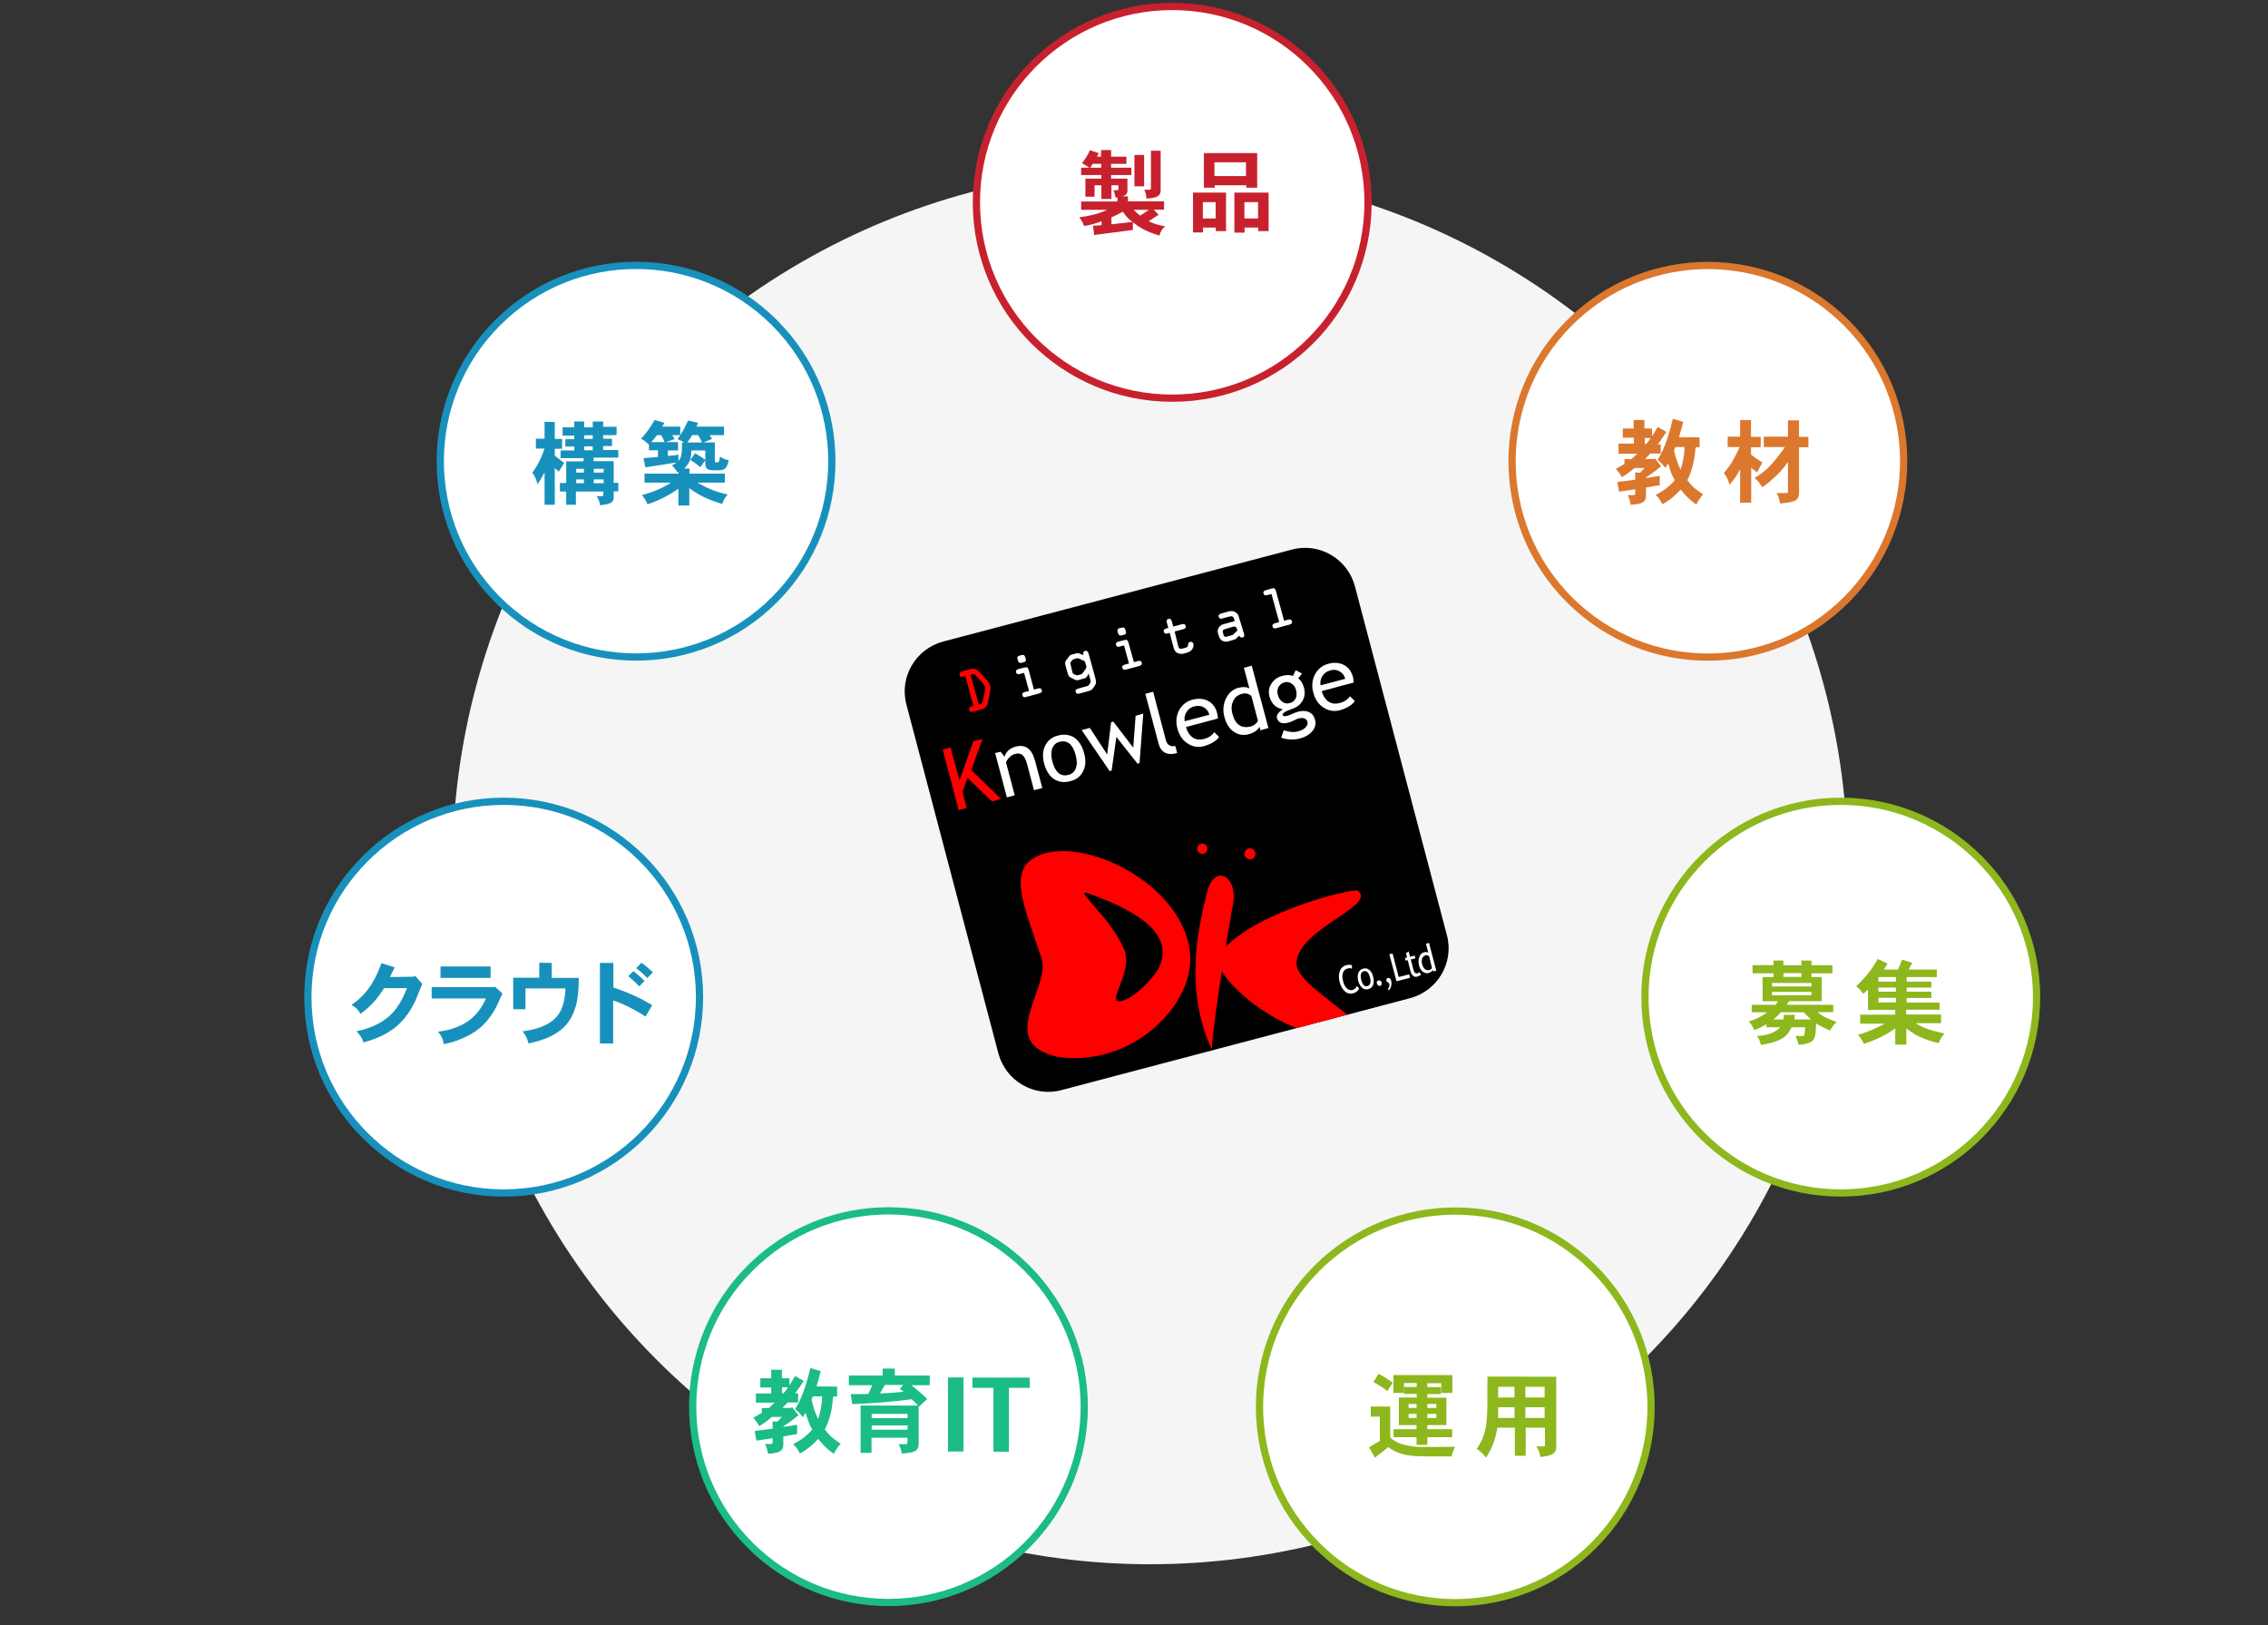 <?xml version="1.0" encoding="utf-8"?>
<!-- Generator: Adobe Illustrator 19.2.1, SVG Export Plug-In . SVG Version: 6.00 Build 0)  -->
<svg version="1.1" id="レイヤー_1" xmlns="http://www.w3.org/2000/svg" xmlns:xlink="http://www.w3.org/1999/xlink" x="0px"
	 y="0px" viewBox="0 0 1331.9 954.4" style="enable-background:new 0 0 1331.9 954.4;" xml:space="preserve">
<rect x="0" y="0" width="1331.9" height="954.4" fill="#333333" stroke="none"/>
<style type="text/css">
	.st0{fill:#F5F5F5;}
	.st1{fill:#FFFFFF;stroke:#C8212E;stroke-width:4.252;stroke-miterlimit:10;}
	.st2{fill:#FFFFFF;stroke:#8DB71C;stroke-width:4.252;stroke-miterlimit:10;}
	.st3{fill:#FFFFFF;stroke:#1791BC;stroke-width:4.252;stroke-miterlimit:10;}
	.st4{fill:#FFFFFF;stroke:#DB782E;stroke-width:4.252;stroke-miterlimit:10;}
	.st5{fill:#FFFFFF;stroke:#1BBC86;stroke-width:4.252;stroke-miterlimit:10;}
	.st6{enable-background:new    ;}
	.st7{fill:#C8212E;}
	.st8{fill:#1791BC;}
	.st9{fill:#DB782E;}
	.st10{fill:#1BBC86;}
	.st11{fill:#8DB71C;}
	.st12{fill:#FF0000;}
	.st13{fill:#FFFFFF;}
</style>
<circle class="st0" cx="675.4" cy="508.8" r="409.7"/>
<circle class="st1" cx="688.4" cy="118.8" r="115"/>
<circle class="st2" cx="1081" cy="585.5" r="115"/>
<circle class="st3" cx="295.8" cy="585.5" r="115"/>
<ellipse transform="matrix(0.707 -0.707 0.707 0.707 102.305 788.606)" class="st4" cx="1003.1" cy="270.8" rx="115" ry="115"/>
<ellipse transform="matrix(0.707 -0.707 0.707 0.707 -431.211 610.971)" class="st5" cx="521.9" cy="826" rx="115" ry="115"/>
<ellipse transform="matrix(0.707 -0.707 0.707 0.707 -333.772 846.378)" class="st2" cx="854.8" cy="826.1" rx="115" ry="115"/>
<ellipse transform="matrix(0.707 -0.707 0.707 0.707 -82.058 343.493)" class="st3" cx="373.6" cy="270.8" rx="115" ry="115"/>
<g class="st6">
	<path class="st7" d="M639.7,98.5c-1.1-0.9-2.7-1.7-4.3-2.7c2.4-3,3.4-4.9,4.7-7.6l5.1,1.7c-0.3,0.7-0.6,1.6-1,2.1h2.4v-3.9h5.9V92
		h9v4.2h-9v2.3h11.9v4.3h-11.9v2.1h9.6v6.9c0,0.9-0.1,3-3.2,3.5h3.5v2.9h21.2v4.9h-6l2.8,3c-0.8,0.6-4.9,3.1-5.8,3.8
		c2.9,1.4,5.3,2.2,9.6,3c-1.6,1.3-2.8,3.2-3.3,5.4c-8.5-2.4-12.4-5.3-15.6-7.8v4.5c-5.2,0.7-18.8,2.5-22.7,3l-0.8-5.5
		c1.4,0,3.5-0.1,5.1-0.3V130c-5.9,1.9-6.1,2-10.3,2.7c-0.6-1.9-1.4-3.2-2.8-5.1c6.9-0.9,11.3-2.1,16.5-4.4h-15.4v-4.9h21.3v-2.4
		l-1.1,0.1c-0.2-1.4-0.6-2.9-1.2-4.3h2.1c0.3,0,0.8-0.1,0.8-0.7v-2.2h-4.1v8h-5.9v-8h-4v6.7h-5.4v-10.6h9.4v-2.1h-11.9v-4.3
		L639.7,98.5L639.7,98.5L639.7,98.5z M641.6,96.2c-0.3,0.8-0.9,1.6-1.4,2.3h6.5v-2.3H641.6z M652.8,131.7c6-0.7,6.7-0.8,12.3-1.4
		c-2.7-1.8-4.2-3.8-5.7-6c-2.1,1.2-4.5,2.4-6.7,3.3v4.1L652.8,131.7L652.8,131.7z M665.8,123.2c1,1.1,2.4,2.4,3.8,3.4
		c3.3-2.2,3.9-2.5,5.1-3.4H665.8z M671.9,91v18.4h-5.7V91H671.9z M681.6,88.3v23.2c0,2.7-0.7,4.8-8.4,5.1c0-1.8-0.4-3.8-1.3-5.2h3.2
		c0.4,0,0.8-0.3,0.8-0.7V88.5h5.8L681.6,88.3L681.6,88.3z"/>
	<path class="st7" d="M720,113.2v22.5h-6v-2.1h-7.5v2.9h-5.9v-23.4H720V113.2z M706.4,118.7v9.6h7.5v-9.6
		C713.9,118.7,706.4,118.7,706.4,118.7z M738.3,89.9v20.3h-6.4v-1.4h-18.5v1.4H707V89.9H738.3z M713.2,95.3v8.1h18.5v-8.1H713.2z
		 M745,113.2v22.5h-6.1v-2.1h-8v3h-6v-23.5H745V113.2z M730.8,118.7v9.6h8v-9.6C738.8,118.7,730.8,118.7,730.8,118.7z"/>
</g>
<g class="st6">
	<path class="st8" d="M325.8,247.8v9.9h4.3v5.8h-4.3v4c1.7,1.3,3.7,3,5.5,4.3c-0.9,1.4-2,3.2-3.1,5.1c-0.8-0.6-1.7-1.3-2.4-2.2v21.7
		h-6v-19c-1.8,3.3-2.1,3.9-4.1,7c-0.7-2.7-1.6-5-3.1-6.8c4.3-5.7,6.5-12.3,7.2-14.2h-5.1v-5.8h5.1v-9.9L325.8,247.8L325.8,247.8z
		 M354.2,247.2v3.4h7.9v4.9h-7.9v2.1h5.2v4.3h-5.2v2.3h8.9v4.5h-14.5v2.1h11.8v12.7h2.7v5h-2.7v3.4c0,3.8-3,4.1-8,4.8
		c-0.3-2-0.9-3.9-2.1-5.4h3.2c0.4,0,0.8-0.2,0.8-0.7v-2h-16.1v7.8h-5.7v-7.8h-3.7v-5h3.7v-12.7h10.2V269h-13.5v-4.5h8.1v-2.3H332
		v-4.3h5.2v-2.1h-6.8v-4.9h6.8v-3.4h5.9v3.4h5v-3.4h6.1V247.2z M338.4,275.3v2.2h4.5v-2.2H338.4z M338.4,281.5v2.2h4.5v-2.2H338.4z
		 M343.1,255.6v2.1h5v-2.1H343.1z M343.1,262.1v2.3h5v-2.3H343.1z M348.7,275.3v2.2h5.8v-2.2H348.7z M348.7,281.5v2.2h5.8v-2.2
		H348.7z"/>
	<path class="st8" d="M399.6,255.3c1.9-2.8,3.4-6,4.5-8.4l5.8,1.4c-0.1,0.7-0.6,1.4-0.9,2.2h16.2v5h-8.4c0.4,0.8,1,1.6,1.4,2.2
		l-5.1,2.1h6.7v10.6c0,1.1,0.3,1.1,0.8,1.1c1.4,0,2,0,2.2-3.4c1.7,1.1,3.1,1.8,5.1,2.1c-0.9,4.8-2.2,6-6.4,6c-4.8,0-7.3,0-7.3-3.9
		v-2l-2.9,4c-1.7-1.4-3.8-3-5.9-4.2l2.8-4c1.8,1,3.8,2.3,6,3.9v-5.5H406c-0.1,3.7-0.3,6.8-4.2,10.6h3.1v3h20.8v5.3h-16.1
		c4.9,2.9,9.9,5.2,17.7,7c-1.6,1.8-2.5,3.5-3.2,5.5c-2.3-0.7-12.1-3.5-19.3-9.3v10.2h-6.4V287c-5.1,3.5-11.2,6.9-18.2,9.1
		c-0.6-1.8-1.7-3.5-3.2-5.4c5-1.4,10.8-3.2,17-7.3h-15.5v-5.3h20v-0.9l-0.7,0.2c-0.9-1.7-2-3-3.2-4.1c0.9-0.6,1.9-1.1,2.8-1.8
		c-6.1,1-9.3,1.6-11.9,1.9c-2,0.3-3.7,0.6-6.5,1l-1.1-5.4c1.3-0.1,7.3-0.6,8.5-0.7v-3.9h-5.3v-3.3c-1.7-1.6-3-2.7-4.7-3.5
		c3.1-3,5.7-7.1,8.1-11l5.7,1.7c-0.3,0.7-0.9,1.3-1.2,2.2h10.5v4.8L399.6,255.3L399.6,255.3z M390.3,259.6c-0.6-1.4-1.3-2.9-2-4.1
		h-2.5c-1,1.3-2.1,2.8-3.3,4.1H390.3z M391.1,259.6h7.1v4.9h-6v3.2c2-0.1,4.1-0.3,6.2-0.8v3.8c2-2.3,2.1-4.9,2.1-10.9h1.4
		c-1.3-0.7-2.5-1.3-4-1.9c0.4-0.8,1-1.6,1.6-2.4h-4.7c0.4,0.8,1,1.7,1.4,2.3L391.1,259.6z M412.3,259.8c-0.6-1.3-1.4-3-2.4-4.3h-3.4
		c-0.7,1.2-1.8,2.9-2.9,4.3H412.3z"/>
</g>
<g class="st6">
	<path class="st9" d="M970.2,256.1c0.9-1.3,1.7-2.7,3.3-5.4l5.1,2.9c-1.6,2.5-3.4,5.3-5.1,7.3h1.8v5.4h-6.1
		c-1.1,1.2-2.3,2.3-3.1,3.2h4.9l0.8-0.4l3.7,4.7c-3.8,3.1-4.8,3.9-8.9,6.5v0.3c2.8-0.2,5.4-0.8,8.1-1.2v5.5c-2.9,0.4-6,1-8.1,1.4
		v4.8c0,3.9-2.7,5-9,5.3c-0.3-2.1-0.8-3.9-1.7-5.7h3.5c0.6,0,0.9-0.3,0.9-0.9v-2.5c-1.6,0.2-8.2,1.2-9.5,1.4l-1-5.7
		c3-0.3,6.9-0.9,10.5-1.3v-4.3l2.8,0.2l2.7-2.8h-5.9c-2.7,2.3-5.1,4.1-7.5,5.4c-0.9-1.9-2.1-3.4-3.5-4.9c1.6-0.8,3.5-1.9,5.1-2.9
		v-2.8h4.1c1.1-1,2.4-2.2,3.4-3.2h-11v-5.9h9V257H953v-5.4h6.4v-5h6.3v5h4.4L970.2,256.1L970.2,256.1z M966.7,260.7
		c1-1,1.9-2.3,2.7-3.5h-3.5v3.5H966.7z M998.1,256.8v5.8h-2.3c-0.6,6.8-1.7,13-4.9,19.4c3.2,4.2,5,5.4,9.3,8.3c-1.7,1.9-3,3.8-4,6
		c-4.8-3.4-6.8-5.9-9.2-8.8c-3.2,3.4-6.2,6.1-10.8,8.6c-1-2.3-2.2-4-3.9-5.5c4.9-2.5,8.6-5.5,11.2-8.6c-1.2-2.1-2.2-4-3.9-9.9
		l-1.6,2.7c-1.3-1.9-2.8-3.3-4.5-4.8c4.7-7.6,6.9-16.2,8.9-24.1l6.1,1.8c-0.8,3.2-1.6,5.7-2.5,9L998.1,256.8L998.1,256.8
		L998.1,256.8z M983.9,262.5l-0.8,1.9c1,4.7,2,7.6,3.8,11.3c1.6-4.2,2.3-9.1,2.4-13.2L983.9,262.5L983.9,262.5z"/>
	<path class="st9" d="M1028.3,246.7v9.8h5.7v6.1h-5.7v4.3c2.1,1.8,4.4,3.2,6.7,4.7c-1,1.7-2.1,3.7-3.1,5.8c-1.1-0.8-2.4-1.7-3.5-2.8
		v20.6h-6.5v-19.6c-1.8,3.4-3.2,5.5-6.2,9.1c-0.7-2.8-1.8-5.1-3.4-6.9c5.1-5.7,7.5-11.4,9.3-15.3h-7v-6.1h7.3v-9.8L1028.3,246.7
		L1028.3,246.7L1028.3,246.7z M1056.5,246.9v9.6h5.5v6.1h-5.5v26.1c0,4.8-1.3,6.2-11.2,6.9c-0.3-2.5-0.9-4.3-2-6.1h6
		c0.3,0,0.7-0.2,0.7-0.8v-17.4c-3.5,4.8-5.1,6.3-7.3,8.4c-3.4,3.2-5.2,4.7-7.9,6.4c-1.1-2.2-2.5-3.8-4.4-5.5c2.1-1.2,5.8-3.4,9.9-8
		c0.4-0.4,4.8-5.4,7.9-10.1h-12.4v-6.1h14.2v-9.6h6.7v0.1H1056.5z"/>
</g>
<g>
	<g class="st6">
		<path class="st10" d="M463.6,813.4c0.9-1.3,1.7-2.7,3.3-5.4l5.1,2.8c-1.6,2.5-3.4,5.3-5.1,7.3h1.8v5.4h-6.1
			c-1.1,1.2-2.3,2.3-3.1,3.2h4.9l0.8-0.4l3.7,4.7c-3.8,3.1-4.8,3.9-8.9,6.5v0.3c2.8-0.2,5.4-0.8,8.1-1.2v5.5c-2.9,0.4-6,1-8.1,1.4
			v4.8c0,3.9-2.7,5-9,5.3c-0.3-2.1-0.8-3.9-1.7-5.7h3.5c0.6,0,0.9-0.3,0.9-0.9v-2.5c-1.6,0.2-8.2,1.2-9.5,1.4l-1-5.7
			c3-0.3,6.9-0.9,10.5-1.3v-4.3l2.8,0.2l2.7-2.8h-5.9c-2.7,2.3-5.1,4.1-7.5,5.4c-0.9-1.9-2.1-3.4-3.5-4.9c1.6-0.8,3.5-1.9,5.1-2.9
			v-2.8h4.1c1.1-1,2.4-2.2,3.4-3.2h-11v-5.4h9v-3.5h-6.4v-5.4h6.4v-5h6.3v5h4.4L463.6,813.4L463.6,813.4z M460.1,818.1
			c1-1,1.9-2.3,2.7-3.5h-3.5v3.5H460.1z M491.6,814.2v5.8h-2.3c-0.6,6.8-1.7,13-4.9,19.4c3.2,4.2,5,5.4,9.3,8.3c-1.7,1.9-3,3.8-4,6
			c-4.8-3.4-6.8-5.9-9.2-8.8c-3.2,3.4-6.2,6.1-10.8,8.6c-1-2.3-2.2-4-3.9-5.5c4.9-2.5,8.6-5.5,11.2-8.6c-1.2-2.1-2.2-4-3.9-9.9
			l-1.6,2.7c-1.3-1.9-2.8-3.3-4.5-4.8c4.7-7.6,6.9-16.2,8.9-24.1l6.1,1.8c-0.8,3.2-1.6,5.7-2.5,9L491.6,814.2L491.6,814.2
			L491.6,814.2z M477.4,820l-0.8,1.8c1,4.7,2,7.6,3.8,11.3c1.6-4.2,2.3-9.1,2.4-13.2h-5.4V820z"/>
	</g>
	<g class="st6">
		<path class="st10" d="M525.5,803.6v4.1H546v5.7h-10.8c2.9,2.2,6.2,5,9.3,8.1l-4.8,4.4c-1.7-1.8-3-3.1-4.3-4.3
			c-14.2,1.8-21.8,2.3-34.9,2.9l-0.9-5.9c1.1,0,2,0,3.1,0c1.4,0,3.3,0,7.2-0.1c0.9-1.7,1.7-3.5,2.3-5.1h-13.7v-5.7h19.8v-4.1
			L525.5,803.6L525.5,803.6z M539.5,825.4v22.9c-0.4,3.5-1.7,4.7-9.9,5.2c-0.3-1.7-1-4.1-1.9-5.5h4.4c0.4,0,0.8-0.3,0.8-1.1v-2.7
			h-21.1v8.9h-6.4v-27.8h34v0.1L539.5,825.4L539.5,825.4z M511.9,830.2v2.5H533v-2.5H511.9z M511.9,837v2.5H533V837H511.9z
			 M530.5,813.2h-10.8c-1,1.7-1.9,3-2.9,5c4.3-0.1,9.4-0.6,13.9-1c-0.6-0.4-1.8-1.3-2.3-1.7L530.5,813.2z"/>
	</g>
	<g>
		<path class="st10" d="M556.7,852.3v-43.5h9.1v43.5H556.7z"/>
		<path class="st10" d="M604.8,814.9h-12.3v37.5h-9.1v-37.5h-12.3v-6h33.6L604.8,814.9L604.8,814.9z"/>
	</g>
</g>
<g class="st6">
	<path class="st11" d="M816.4,825.8v18.3c3,2.7,6.2,3.9,10.2,4.7c4.2,0.8,5.9,0.8,8.4,0.8h14.4c1.7,0,2.4,0,5.1-0.1
		c-1,1.9-1.6,3.8-2,5.7c-11.6,0-15.4,0-18.5-0.1c-9.9-0.3-14.3-2.1-18.7-5.4c-2.1,1.8-5.7,4.5-7.9,6.2l-3.4-6
		c1.9-1.2,4.4-2.8,6.3-3.8v-14.3H805v-5.9h11.4V825.8z M814.7,816.8c-2.5-2-5.5-3.9-8.2-5.3l3.1-4.8c2.7,1.4,5.5,3.1,8.3,5.2
		L814.7,816.8z M846.4,818v-5.8h-8.2v2.3h8v4.1h-8v2.1h11.2v16.1h-11.2v2.4h14.6v4.7h-14.6v4.5h-6.3v-4.5h-13.5v-4.7h13.5v-2.4
		h-10.4v-16.2H832v-2.1h-7.4v-4.1h7.4v-2.3h-7.5v5.8h-6.2v-10.5h34.6v10.5h-6.4L846.4,818L846.4,818z M827.2,824.4v2.3h4.7v-2.3
		H827.2z M827.2,830.2v2.4h4.7v-2.4H827.2z M838.2,824.4v2.3h5.3v-2.3H838.2z M838.2,830.2v2.4h5.3v-2.4H838.2z"/>
	<path class="st11" d="M913.9,808.4v40.9c0,3.4-1,5.5-9.4,6.2c-0.2-2.3-0.9-4.2-2.3-6.2h4.3c0.6,0,0.8-0.3,0.8-0.8v-10.2H896v16.5
		h-6.4v-16.5h-10.2c-1.6,8.3-3.2,11.9-6.7,17.6c-1.7-2.1-3.3-3.9-5.5-5.1c5.3-7.6,6.1-14.7,6.2-23.4c0.1-2,0.1-4.3,0.1-19.1
		L913.9,808.4L913.9,808.4z M879.8,826.3v6.3h9.6v-6.3H879.8z M879.8,814.3v6.3h9.6v-6.3H879.8z M895.8,814.3v6.3h11.3v-6.3H895.8z
		 M895.8,826.3v6.3h11.3v-6.3H895.8z"/>
</g>
<g class="st6">
	<path class="st8" d="M243,573.5l0.9-0.4l4.1,4.7c-0.8,1.6-3.5,8.5-4.1,9.9c-7,14.9-17.2,20.7-30.4,24.4c-0.7-2.3-2.2-4.8-4.3-6.5
		c20.5-4.3,25.7-15.4,29.8-25.4h-13.4c-2.8,4.2-6.2,9.6-13.9,15.1c-1.1-2-2.8-4-5.3-5.2c6.2-4.4,12.3-9.9,17.6-24.5l7.8,2.4
		c-0.9,1.8-1.8,3.7-2.8,5.7L243,573.5L243,573.5z"/>
	<path class="st8" d="M290.7,579.4l4.4,4c-1.1,2.2-1.7,3.5-2.1,4.5c-6.5,15.1-16.3,19.5-21.2,21.7c-4.2,1.9-7.3,2.7-11.3,3.5
		c-0.1-2.3-1.2-5-3.3-7.3c9-1,14.6-4.2,17.1-5.8c4.2-2.8,8.1-7,11.1-13.7h-31.9v-6.7h36.4L290.7,579.4z M288.1,567.5v6.7h-29.4v-6.7
		H288.1z"/>
	<path class="st8" d="M324,565.4v8.8h15.9c-0.1,7.8-0.3,18.7-6.9,26.9c-5,6.1-12.1,9.3-22.6,11.6c-0.6-2.5-1.8-5.1-3.5-7.1
		c21.8-2.9,24.5-13.3,25.2-25.2h-23.5v12.2h-7.2v-18.5h15.3v-8.8L324,565.4L324,565.4z"/>
	<path class="st8" d="M360.2,565.3v14.5c12.5,4.4,17.5,7.3,22.8,10.4l-3.9,6.7c-7.9-5-14.2-7.9-19-9.5v25.3h-7.8v-47.3h7.9V565.3z
		 M375.4,579.2c-1.8-2-4.1-4.1-6.4-6l3-3c2.2,1.8,4.5,3.7,6.5,5.8L375.4,579.2z M376.7,565.3c2.4,1.7,4.7,3.7,6.7,5.7l-3.3,3.3
		c-2-2.1-4.1-4.1-6.5-5.8L376.7,565.3z"/>
</g>
<g class="st6">
	<path class="st11" d="M1047.3,564v2.8h10.6V564h5.9v2.8h12.3v4.7h-12.3v2.2h6v14.2h-19.2c-0.4,0.8-0.9,1.3-1.2,2.1h27.2v4.3h-9.4
		c3.3,2.5,5.5,3.7,11.4,5.8c-1.7,1.4-2.8,3.1-3.9,5.1c-2.7-1.2-5.7-2.8-8.2-4.2c-0.1,8.1-1.2,9.4-2.5,10.5c-1.6,1.2-5.2,1.9-7.8,2
		c-0.3-1.7-0.9-3.4-1.7-5.2h3.8c1.2,0,1.3-0.2,1.4-1c0.1-0.7,0.3-1.8,0.4-4.1h-8c-2.8,6.2-7.1,8.6-18.1,10.4
		c-0.2-1.8-0.9-3.5-2.1-5.3c5-0.3,10.1-1.4,13.6-5.1h-8.2v-1.8c-2.1,1.3-4.7,2.7-7.1,3.5c-0.7-1.9-1.6-3.2-3.2-5.1
		c3.9-1.1,7.2-2.8,10.9-5.4h-9.2V590h14c0.4-0.7,0.9-1.3,1.6-2.1h-9.2v-14.2h6.4v-2.2h-12.3v-4.8h12.3V564H1047.3z M1040.6,577.2v2
		h23.2v-2H1040.6z M1040.6,582.4v2h23.2v-2H1040.6z M1045.9,594.4c-1.4,1.4-2.7,2.8-4.3,4.2h5.7c0.1-0.9,0.2-1.8,0.3-2.7h6.5
		c-0.1,0.9-0.2,1.7-0.4,2.7h9.8c-1.4-1.2-2.8-2.7-4.2-4.2H1045.9z M1047.3,571.4v2.2h10.6v-2.2H1047.3z"/>
	<path class="st11" d="M1137.4,569.3v4.4h-17.7v2.7h14.5v3.5h-14.5v2.4h14.5v3.7h-14.5v2.7h19.4v4.2h-19.7v2.8h20.5v5.1H1125
		c3.2,2.1,6.8,3.9,16.9,6c-1.4,1.7-2.6,3.5-3.4,5.7c-4.9-1.1-6.9-1.9-10.4-3.4c-2.7-1.1-3.9-1.8-8.6-5.2v9.5h-6.5v-9.5
		c-5.9,4.1-11.5,6.8-18.4,9c-1-2-2.2-3.8-3.5-5.3c4.8-1.3,9.5-3.2,15.7-6.5h-14.4v-5.3h20.6V593h-16v-12c-1,1-1.9,1.9-2.8,2.5
		c-1.1-1.7-2.7-3.2-4.2-4.4c6.1-5.5,10-11.1,12.7-16l5.8,2.7c-0.9,1.6-1.7,2.7-2.3,3.5h8.4c0.8-1.8,1.6-3.7,2.4-5.8l6,1.9
		c-0.8,1.4-1.4,2.7-2.1,3.9L1137.4,569.3L1137.4,569.3L1137.4,569.3z M1103.1,573.7v2.7h10.3v-2.7H1103.1z M1103.1,579.9v2.4h10.3
		v-2.4H1103.1z M1103.1,585.9v2.7h10.3v-2.7H1103.1z"/>
</g>
<g>
	<path d="M849.7,549.1c4.3,16.1-5.4,32.7-21.6,37l-204.8,54c-16.1,4.3-32.7-5.4-37-21.6l-54-204.8c-4.3-16.1,5.4-32.7,21.6-37
		l204.8-54c16.1-4.3,32.7,5.4,37,21.6L849.7,549.1z"/>
	<polygon class="st12" points="582.6,470.6 568.2,456.8 565.3,464.8 567.7,474.5 563,475.7 553.6,440.1 558.3,438.9 563.5,458.2 
		571.6,435.3 577,433.9 570.4,452.2 587.9,469.1 	"/>
	<path class="st12" d="M566.9,397l-1.2,0.3c-1,0.3-2,0.2-2.2-1c-0.3-1.1,0.4-1.8,1.3-2l5.1-1.4c2.4-0.6,3.8,0,5.4,1.8l4.2,4.6
		c1,1.1,1.5,1.9,1.9,3.3c0.4,1.2,0.3,2.3,0,3.5l-1.2,6.3c-0.4,2.5-1.7,3.5-4,4.2l-5.1,1.4c-0.8,0.2-1.6,0-2-1.1
		c-0.3-1.1,0.3-1.7,1.1-2l1.4-0.4L566.9,397 M574.8,413.7l0.6-0.2c1.2-0.4,1.5-0.6,1.8-1.9l1.2-6.1c0.2-0.8,0.3-1.3,0-2.1
		c-0.3-1.1-0.8-1.5-1.4-2.3l-3.9-4.4c-1-1.2-1.2-1.1-2.7-0.6l-0.4,0.1L574.8,413.7L574.8,413.7z"/>
	<path class="st13" d="M794,566.8l-0.1,2c-0.7-0.4-1.7-0.4-2.9,0s-2,1.2-2.4,2.6c-0.4,1.4-0.4,3,0.2,4.9c0.4,1.8,1.2,3.2,2.2,4.1
		c1.1,0.9,2.1,1.2,3.3,0.9c1.2-0.4,2.1-1.2,2.5-2.3l1.4,1.4c-0.7,1.5-2,2.5-3.6,2.9c-1.8,0.4-3.4,0.1-4.8-1.2
		c-1.4-1.2-2.4-3-3.1-5.5c-0.6-2.4-0.6-4.4,0.1-6.3c0.6-1.9,1.9-3,3.5-3.5C791.8,566.4,793,566.4,794,566.8L794,566.8z"/>
	<path class="st13" d="M797.6,575.9c-0.4-1.8-0.4-3.4,0.1-4.6c0.5-1.3,1.4-2.1,2.7-2.5c1.4-0.4,2.7-0.2,3.7,0.7
		c1.1,0.9,1.9,2.2,2.3,4.1c0.5,1.9,0.4,3.5,0,4.7c-0.5,1.3-1.4,2.1-2.8,2.5c-1.4,0.4-2.7,0.1-3.7-0.8
		C798.9,579.1,798.1,577.7,797.6,575.9 M799.4,575.4c0.8,2.9,2,4.1,3.7,3.6c0.8-0.2,1.3-0.8,1.6-1.7s0.2-2-0.2-3.4
		c-0.7-2.8-2-4.1-3.7-3.6c-0.8,0.2-1.3,0.8-1.6,1.7C799.1,573,799.1,574.1,799.4,575.4L799.4,575.4z"/>
	<path class="st13" d="M809.6,575.7c0.4-0.1,0.7,0,1.1,0.2c0.4,0.3,0.6,0.6,0.7,1.1s0.1,0.9-0.1,1.2c-0.2,0.4-0.4,0.6-0.9,0.7
		c-0.4,0.1-0.7,0-1.1-0.3c-0.4-0.3-0.6-0.6-0.7-1.1c-0.1-0.4-0.1-0.9,0.1-1.2C808.9,576,809.3,575.7,809.6,575.7L809.6,575.7z"/>
	<path class="st13" d="M815.7,581.5l-0.7-0.6c0.8-1.3,1.2-2.3,0.9-3c-0.1-0.4-0.3-0.6-0.5-0.9c-0.6-0.2-1-0.5-1.2-1.1
		c-0.1-0.4-0.1-0.7,0.1-1.1s0.4-0.5,0.8-0.6s0.7,0,1.1,0.3s0.6,0.6,0.7,1.1c0.3,1,0.3,1.9,0.2,2.7
		C817.1,579.2,816.5,580.3,815.7,581.5L815.7,581.5z"/>
	<polygon class="st13" points="820.1,576.2 815.9,560.3 817.8,559.9 821.4,573.7 827.5,572.1 828.1,574.1 	"/>
	<path class="st13" d="M826.7,563.8l-1.2,0.3l-0.4-1.6l1.2-0.3l-0.6-2.4l1.5-1.2l0.9,3.2l2.7-0.7l0.4,1.6l-2.7,0.7l1.5,5.8
		c0.3,1,0.5,1.6,1,2c0.4,0.4,0.9,0.4,1.5,0.3c0.4-0.1,0.9-0.4,1.2-0.7l0.7,1.7c-0.7,0.4-1.4,0.7-2.3,1c-0.8,0.2-1.5,0-2.2-0.5
		s-1.2-1.3-1.5-2.4L826.7,563.8L826.7,563.8z"/>
	<path class="st13" d="M841.7,570.4l-0.3-0.9c-0.4,0.9-1.2,1.4-2.4,1.8c-1.2,0.4-2.4,0.1-3.5-0.8c-1.1-0.8-1.8-2.1-2.2-3.8
		c-0.4-1.8-0.4-3.4,0.2-4.8c0.5-1.4,1.4-2.4,2.7-2.7c1.1-0.3,1.9-0.2,2.6,0.2l-1.4-5.3l1.8-0.4l4.3,16.3L841.7,570.4 M839.3,561.6
		c-0.6-0.6-1.3-0.9-2.1-0.7c-1,0.3-1.6,0.9-2,1.9s-0.4,2.1,0,3.4c0.7,2.7,2.2,3.9,4.3,3.4c0.3-0.1,0.5-0.3,0.9-0.5
		c0.4-0.4,0.5-0.6,0.5-0.9L839.3,561.6L839.3,561.6z"/>
	<path class="st13" d="M607.2,464l-4-15.2c-0.7-2.7-1.7-4.6-2.8-5.5c-1.2-0.9-2.7-1.1-4.6-0.5c-1.1,0.3-2,0.9-3,1.9s-1.7,2-2,3
		l5.1,19.3l-4.6,1.2l-6.9-26l3.2-0.8l2.3,2.9c0.9-2.9,3-4.9,6.5-5.9c5.7-1.5,9.5,1.2,11.4,8.2l4.3,16.1L607.2,464L607.2,464z"/>
	<path class="st13" d="M613.2,448.4c-1.1-4-0.9-7.5,0.6-10.6c1.5-3,4-5.1,7.5-5.9c3.7-1,6.9-0.5,9.6,1.2c2.7,1.9,4.6,4.9,5.7,9
		c1.2,4.2,1,7.8-0.5,10.7c-1.4,3-4,5-7.6,5.9c-3.7,1-6.9,0.5-9.6-1.3C616.2,455.6,614.3,452.5,613.2,448.4 M618,447.1
		c1.7,6.5,4.9,9.1,9.5,7.9c2.1-0.5,3.6-1.9,4.3-4c0.8-2,0.7-4.6-0.1-7.6c-1.7-6.4-4.9-9-9.5-7.8c-2.1,0.5-3.5,1.9-4.3,3.9
		C617.2,441.6,617.2,444.1,618,447.1L618,447.1z"/>
	<polygon class="st13" points="669.2,448.1 668,448.4 655.6,432.7 652.8,452.5 651.6,452.7 635.2,428.7 640,427.4 650.2,443 
		652.5,424.1 653.8,423.7 665.5,439 666.9,420.3 671.4,419 	"/>
	<path class="st13" d="M680.4,436.7l-7.8-29.3l4.6-1.2l7.5,28.5c0.4,1.4,1.1,2.4,2,2.9c1,0.6,2.1,0.7,3.5,0.4l1.1,4.2
		C685.5,443.8,681.8,441.9,680.4,436.7L680.4,436.7z"/>
	<path class="st13" d="M715.2,421.9l-18.7,5c0.8,3,2.3,5.1,4.3,6.4c1.9,1.1,3.9,1.2,6.3,0.6c2.7-0.7,4.6-2,6-4l2.8,2.8
		c-0.5,0.9-1.4,1.8-2.8,2.7c-1.7,1.2-3.6,2-5.9,2.7c-3.3,0.9-6.4,0.5-9.2-1.2c-3.2-1.8-5.3-4.7-6.5-8.9c-1.2-4.3-0.7-8.1,1.2-11.4
		c1.7-2.9,4.2-4.8,7.4-5.7c3.7-1,6.9-0.7,9.6,0.8c2.6,1.5,4.3,3.8,5.1,7.2C715.1,420,715.2,421,715.2,421.9 M701.3,414.8
		c-2,0.5-3.6,1.7-4.6,3.4c-1,1.6-1.3,3.4-1,5.3l14.5-3.8c-0.5-1.9-1.5-3.3-3-4.2C705.5,414.4,703.5,414.2,701.3,414.8L701.3,414.8z"
		/>
	<path class="st13" d="M740.2,428.8l-0.5-2c-1.2,2-3.3,3.5-6.3,4.3c-3.2,0.9-6.2,0.4-8.8-1.4c-2.7-1.8-4.4-4.6-5.5-8.5
		s-0.8-7.5,0.8-10.9s4-5.5,7.2-6.4c2.7-0.7,4.9-0.6,6.6,0.3l-3.2-12.1l4.6-1.2l9.8,36.6L740.2,428.8 M734.9,408.7
		c-1.6-1.4-3.5-1.9-5.5-1.3c-2.5,0.6-4.3,2.1-5.2,4.3c-1.1,2.2-1.2,4.8-0.4,7.6c1.7,6.3,5.3,8.7,11,7.2c0.7-0.2,1.5-0.6,2.4-1.4
		c0.9-0.7,1.4-1.4,1.5-2L734.9,408.7L734.9,408.7z"/>
	<path class="st13" d="M752.4,433.1l1.5-4.3c3.2,1.1,5.9,1.3,8.2,0.7c2.1-0.5,3.6-1.3,4.6-2.4s1.4-2.1,1.1-3.2
		c-0.5-2.1-2.4-2.7-5.4-2c-0.5,0.2-1.4,0.5-2.7,1.2c-1.3,0.6-2.3,1.1-3.1,1.2c-3.7,1-5.9,0.1-6.7-2.7c-0.3-0.9,0-1.8,0.7-2.7
		c0.7-0.9,1.6-1.7,2.8-2.4c-4.1-0.7-6.7-3.3-7.9-7.5c-0.7-2.7-0.4-5.2,1.1-7.5c1.4-2.3,3.5-3.8,6.3-4.6c2.6-0.7,4.7-0.7,6.4,0
		l1.6-3.4l3.7,2l-2.2,2.8c1.6,1.2,2.7,3.1,3.4,5.6c0.7,2.7,0.4,5.1-0.7,7.3c-1.2,2.2-3,3.8-5.6,4.8l-3.7,1.4c-0.4,0.2-1,0.5-1.7,1
		s-1,1-0.8,1.5c0.2,0.7,1.1,0.8,2.7,0.4c0.7-0.2,1.8-0.6,3.1-1.2c1.4-0.6,2.5-1.1,3.2-1.2c2.6-0.7,4.7-0.6,6.5,0.3
		c1.8,0.8,2.9,2.3,3.5,4.5c0.6,2.4,0.1,4.6-1.7,6.7s-4.3,3.5-7.5,4.3c-1.7,0.4-3.5,0.6-5.5,0.5C755.4,434,753.7,433.7,752.4,433.1
		 M754.3,400.7c-1.6,0.4-2.7,1.3-3.5,2.7c-0.7,1.4-0.9,2.9-0.4,4.5c0.4,1.9,1.3,3.2,2.7,4.2c1.3,1,2.7,1.2,4.4,0.7
		c1.6-0.4,2.7-1.3,3.4-2.7c0.6-1.4,0.7-3,0.2-5c-0.4-1.6-1.3-2.8-2.6-3.7C757.1,400.5,755.7,400.2,754.3,400.7L754.3,400.7z"/>
	<path class="st13" d="M794.9,400.8l-18.7,5c0.8,3,2.3,5.1,4.3,6.4c1.9,1.1,3.9,1.2,6.3,0.6c2.7-0.7,4.6-2,6-4l2.8,2.8
		c-0.5,0.9-1.4,1.8-2.7,2.7c-1.7,1.2-3.6,2-5.9,2.7c-3.3,0.9-6.3,0.5-9.2-1.2c-3.2-1.8-5.3-4.7-6.5-8.9c-1.2-4.3-0.7-8.1,1.2-11.4
		c1.7-2.9,4.2-4.8,7.4-5.7c3.7-1,6.9-0.7,9.6,0.8c2.6,1.5,4.3,3.9,5.1,7.2C794.8,398.9,795,399.9,794.9,400.8 M781.1,393.7
		c-2,0.5-3.6,1.7-4.6,3.4c-1,1.6-1.3,3.4-1,5.3l14.5-3.8c-0.5-1.9-1.5-3.3-3-4.2C785.2,393.3,783.3,393,781.1,393.7L781.1,393.7z"/>
	<path class="st13" d="M607.2,404.9l2.2-0.6c1-0.3,2-0.4,2.4,0.9c0.4,1.2-0.7,1.8-1.6,2l-7.4,2c-0.9,0.3-2,0.4-2.4-0.9
		c-0.4-1.2,0.6-1.8,1.6-2l2.3-0.6l-2.9-10.6l-2.3,0.6c-0.9,0.3-2,0.4-2.4-0.9c-0.4-1.2,0.6-1.8,1.6-2l3.1-0.8
		c1.7-0.4,2.2-0.3,2.7,1.4L607.2,404.9 M597.5,386.8c-0.3-1.1,0.2-1.5,1-1.8l1.7-0.4c0.8-0.2,1.4,0,1.8,1l0.4,1.4
		c0.3,1.1-0.2,1.5-1,1.8l-1.7,0.4c-0.8,0.2-1.4,0-1.8-1L597.5,386.8L597.5,386.8z"/>
	<path class="st13" d="M625.8,391.2c-0.4-1.3-0.4-2.7,0.2-3.4l1.7-2.2c0.4-0.6,0.9-1,1.6-1.2l2.8-0.8c0.8-0.2,1.9,0.1,3.3,0.7
		l0.9,0.4l-0.1-0.4c-0.3-0.9,0-1.9,1.1-2.1c1.2-0.4,1.7,0.7,2,1.6l3.9,14.2c0.7,2.7,0.6,3.3-0.3,4.6l-0.7,1.1
		c-1,1.4-1.7,1.8-3.3,2.2l-4.8,1.3c-0.9,0.3-2,0.4-2.4-0.9c-0.4-1.2,0.6-1.8,1.6-2l5.3-1.5c0.6-0.2,0.9-0.5,1.2-1.1l0.5-0.9
		c0.2-0.3,0.3-0.8,0.1-1.3l-1.1-4l-0.4,0.8c-0.4,0.9-1.2,1.9-2,2l-3.5,1c-0.6,0.2-1.3,0.3-2.4-0.3l-2.3-1.2
		c-1.1-0.5-1.3-1.3-1.7-2.5L625.8,391.2 M629.7,394.4c0.2,0.6,0.4,1.2,0.8,1.4l1.5,0.6c0.3,0.1,0.5,0.2,0.9,0.1l2.1-0.6
		c0.4-0.1,0.7-0.5,1.2-1.2l1.7-2.5c0.2-0.3,0.2-0.6,0-1.1l-0.6-2.1c-0.1-0.4-0.4-0.8-0.5-0.9l-2.7-1.2c-0.7-0.3-1.2-0.5-1.5-0.4
		l-2.1,0.6c-0.4,0.1-0.6,0.3-0.8,0.5l-1,1.3c-0.3,0.4-0.1,1,0.1,1.6L629.7,394.4L629.7,394.4z"/>
	<path class="st13" d="M665.9,388.8l2.2-0.6c1-0.3,2-0.4,2.4,0.9c0.4,1.2-0.7,1.8-1.6,2l-7.4,2c-0.9,0.3-2,0.4-2.4-0.9
		c-0.4-1.2,0.6-1.8,1.6-2l2.3-0.6l-2.9-10.6l-2.3,0.6c-0.9,0.3-2,0.4-2.4-0.9c-0.4-1.2,0.6-1.8,1.6-2l3-0.8c1.7-0.4,2.2-0.3,2.7,1.4
		L665.9,388.8 M656.3,370.7c-0.3-1.1,0.2-1.5,1-1.8l1.7-0.4c0.8-0.2,1.4,0,1.8,1l0.4,1.4c0.3,1.1-0.2,1.5-1,1.8l-1.7,0.4
		c-0.8,0.2-1.4,0-1.8-1L656.3,370.7L656.3,370.7z"/>
	<path class="st13" d="M691.8,378.8c0.4,1.6,0.6,2.6,2.7,2l1.5-0.4c1.2-0.4,1.7-0.5,1.7-1.9c0-0.8,0.4-1.4,1.2-1.6
		c0.8-0.3,1.7,0.3,1.9,1.1c0.3,0.8,0,2-0.4,2.7c-0.7,1.6-2,2.1-3.5,2.6l-1.5,0.4c-1.4,0.4-2.8,0.4-4.2-0.4c-1.5-1-1.8-2.2-2.2-3.8
		l-2.1-7.9l-1,0.3c-0.9,0.3-2,0.4-2.4-0.9s0.6-1.8,1.6-2l1-0.3l-0.8-2.9c-0.3-1-0.4-2,0.9-2.4c1.2-0.4,1.7,0.6,2,1.6l0.8,2.9
		l4.9-1.3c1-0.3,2-0.4,2.4,0.9s-0.7,1.8-1.6,2l-4.9,1.3L691.8,378.8L691.8,378.8z"/>
	<path class="st13" d="M718.1,363.1c-0.9,0.3-2,0.4-2.4-0.9c-0.4-1.2,0.6-1.8,1.6-2l4-1.1c1.5-0.4,2.7-0.5,4.1,0.3
		c1.4,0.8,1.9,1.7,2.2,3.1l3,9.8c0.3,0.8,0.1,1.8-0.9,2c-0.8,0.2-1.7-0.2-1.9-1.1l-1.7,1.6c-0.7,0.6-0.7,0.6-1.7,0.9l-2.7,0.8
		c-1.3,0.4-2.3,0.4-3.5-0.1c-1.5-0.6-2-1.7-2.5-3.2l-0.4-1.2c-0.4-1.4-0.3-2.4,0.5-3.6s1.9-1.7,3.1-2l6.2-1.7l-0.2-0.7
		c-0.6-2.2-1.2-2.4-3.3-1.9L718.1,363.1 M719.7,369.3c-0.8,0.2-1.9,0.7-1.6,1.8l0.5,2c0.3,1,1.5,0.9,2.2,0.6l3.2-0.9l2.7-2.6
		l-0.2-0.6c-0.4-1.6-1.1-2-2.7-1.5L719.7,369.3L719.7,369.3z"/>
	<path class="st13" d="M754.1,364.5l2.2-0.6c1-0.3,2-0.4,2.4,0.9c0.4,1.2-0.7,1.8-1.6,2l-7.4,2c-0.9,0.3-2,0.4-2.4-0.9
		c-0.4-1.2,0.6-1.8,1.6-2l2.3-0.6l-4.5-16.5l-2.3,0.6c-0.9,0.3-2,0.4-2.4-0.9c-0.4-1.2,0.6-1.8,1.6-2l3-0.9c1.7-0.4,2.2-0.3,2.7,1.4
		L754.1,364.5L754.1,364.5z"/>
	<path class="st12" d="M709.1,498.3c0,1.7-1.3,3.1-3,3.1s-3-1.3-3.1-3c0-1.7,1.3-3,3-3.1C707.7,495.3,709.1,496.6,709.1,498.3
		L709.1,498.3z"/>
	<path class="st12" d="M737.3,501.3c0,1.8-1.4,3.3-3.2,3.3s-3.3-1.4-3.3-3.2s1.4-3.3,3.2-3.3C735.8,498.1,737.3,499.6,737.3,501.3
		L737.3,501.3z"/>
	<path class="st12" d="M797.5,523c-2-1.7-55.7,10.8-77.7,32.9c2.2-13.4,4-23.4,4-23.4c4.2-17.4-10.4-26.5-14.9-8.7
		c-8.1,31.3-11.2,62.1,2.7,92.2c0.7-10.7,3.4-28.9,5.9-45.6c8.2,12.9,26.6,26.6,44,33.3l29.7-7.9c-14.5-11.6-30-22-29.8-30.2
		C761.9,545.5,808.6,532,797.5,523z"/>
	<path class="st12" d="M699,561.6c-2.3-44.4-70.3-74.9-94-56.3c-12.2,9.6-2,30.6,6.7,57.6c5.5,17.2-27.6,49.6,9.6,57.7
		C664.2,626.8,700.2,591.3,699,561.6 M680.9,567.6c-1.7,4.6-16.9,21.8-24.8,20.2c-3.7-2.5,9-18.3,4.1-30.4
		c-8.3-19.1-29.4-35.2-21.7-33C677.4,537.9,687.6,552.6,680.9,567.6"/>
</g>
</svg>
